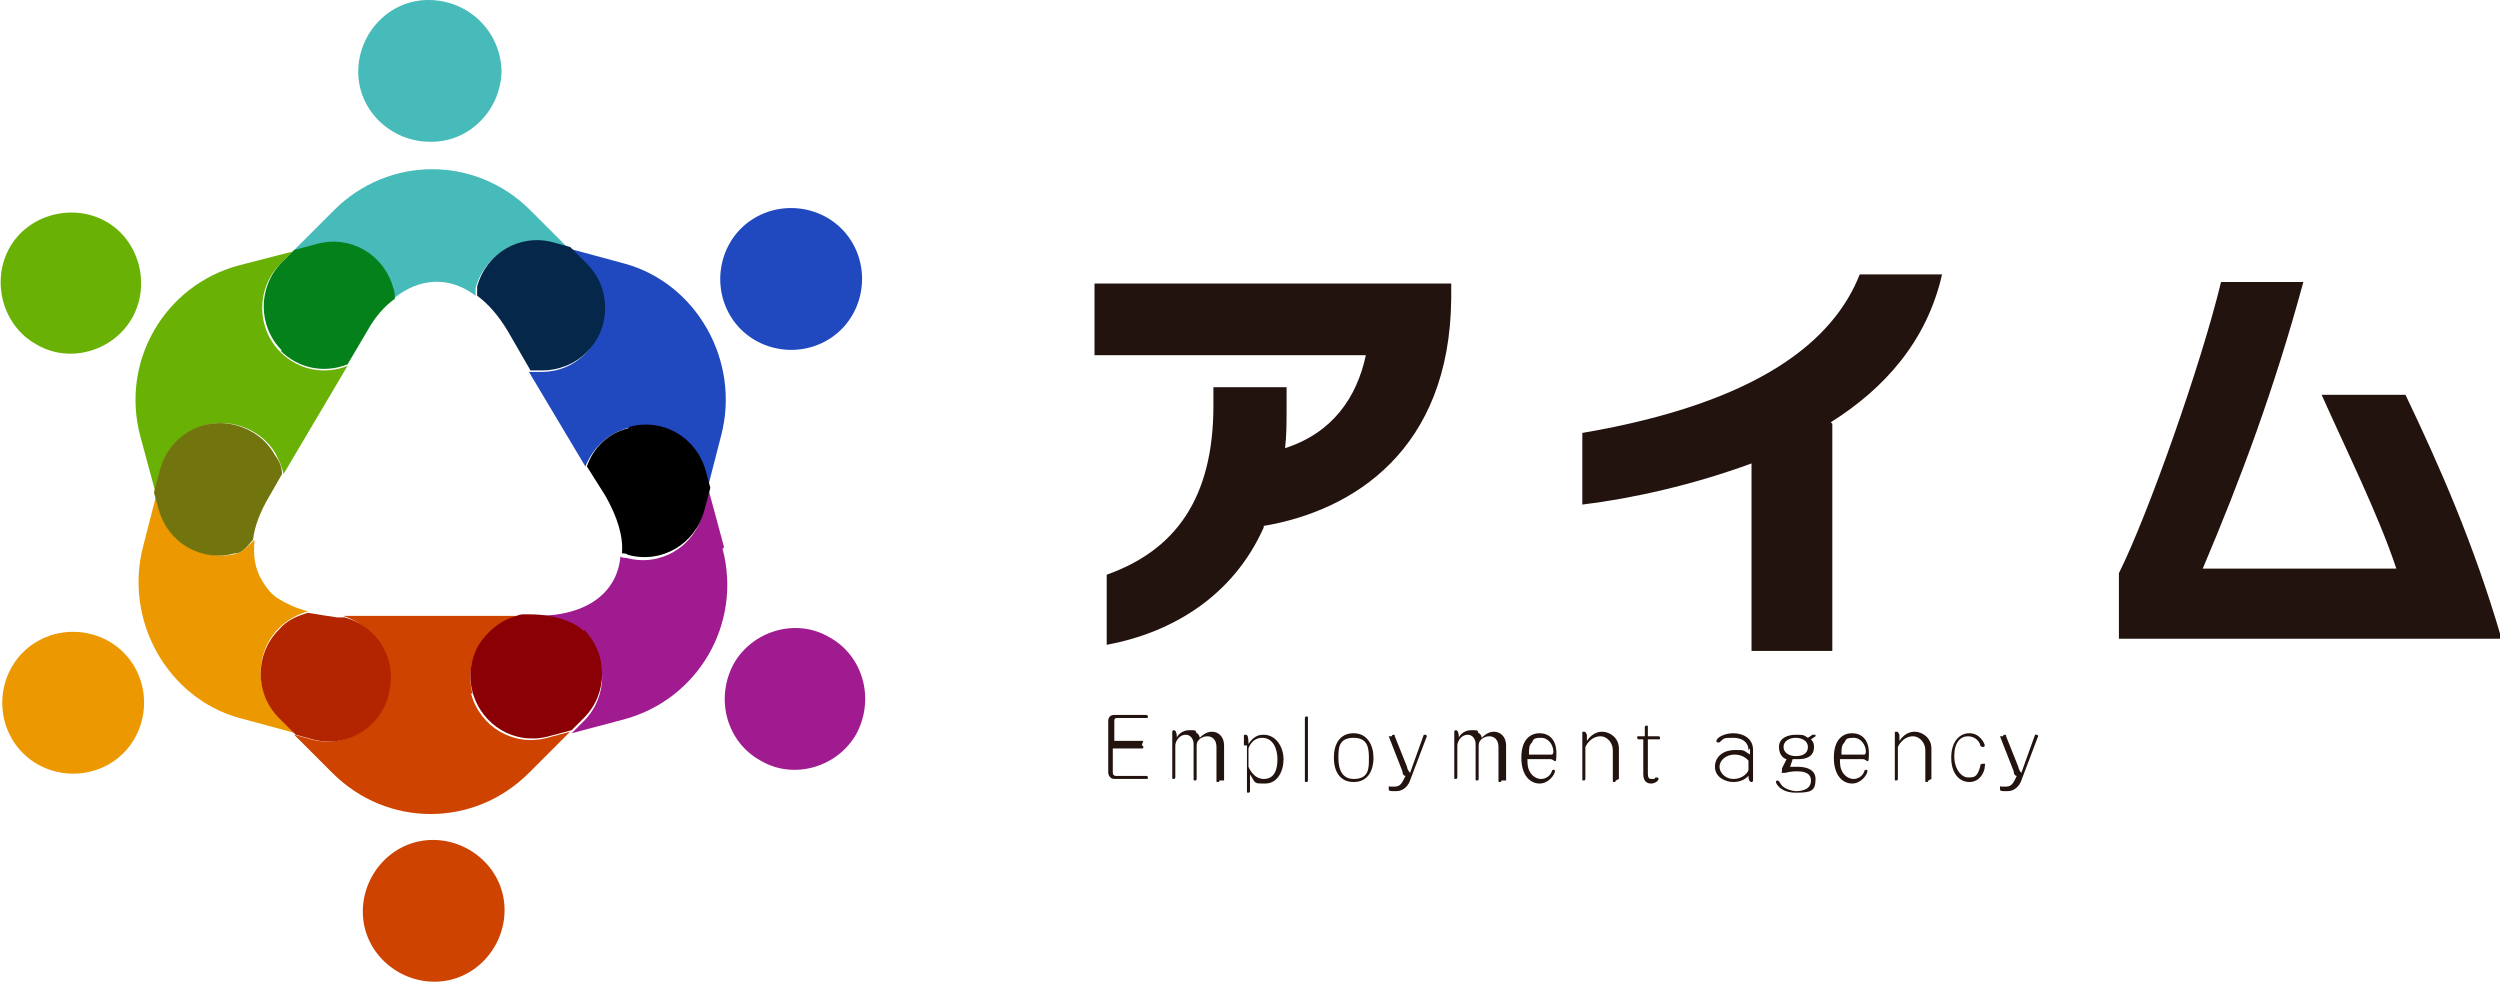 <?xml version="1.0" encoding="UTF-8"?><svg id="_レイヤー_2" xmlns="http://www.w3.org/2000/svg" width="164" height="64.4" viewBox="0 0 164 64.4"><defs><style>.cls-1{fill:#6ab106;}.cls-2{fill:#b32500;}.cls-3{fill:#9f1b8f;}.cls-4{fill:#23130f;}.cls-5{fill:#2048bf;}.cls-6{fill:#04811a;}.cls-7{fill:#ec9800;}.cls-8{fill:#47baba;}.cls-9{fill:#ce4300;}.cls-10{fill:#05274a;}.cls-11{fill:#72750d;}.cls-12{fill:#8b0005;}</style></defs><g id="Text"><path class="cls-4" d="M82.9,34.6c-2,4.5-6,6.9-10.3,7.7v-4.6c4.5-1.6,7-5,7-11.1v-1.2h4.8v1.4c0,.9,0,1.8-.1,2.6,3.1-1,4.7-3.3,5.3-6.1h-17.8v-4.7h23.4v1c-.1,9.9-6.4,13.9-12.3,14.9Z"/><path class="cls-4" d="M120.2,27.8v14.9h-5.3v-12.3c-3.8,1.4-7.8,2.3-11.1,2.7v-4.7c11.7-2,16.5-6.1,18.2-10.4h5.4c-1,4.4-3.8,7.5-7.3,9.7Z"/><path class="cls-4" d="M139,41.9v-4.3c1.9-3.8,5.4-13.7,6.7-19.1h5.4c-1.9,7-4.1,12.9-6.6,18.8h12.7c-1.2-3.6-3.3-7.8-4.9-11.4h5.5c2.2,4.6,4.5,9.8,6.3,16h-25.1Z"/><path class="cls-4" d="M74.9,48.9c0,0,.1,0,.1.1s0,.1-.1.1h-1.9v1.6c0,0,0,.2.2.2h2c0,0,.1,0,.1.1s0,.1-.1.1h-2.1c-.3,0-.4-.3-.4-.4v-3.4c0-.3.2-.4.4-.4h2.1c0,0,.1,0,.1.1s0,.1-.1.1h-1.9c-.2,0-.2.1-.2.2v1.3h1.9Z"/><path class="cls-4" d="M80,51.2c0,0,0,.1-.1.1s-.1,0-.1-.1v-2.2c0-.5-.3-.7-.6-.7s-.7.2-.7.6v2.2c0,0,0,.1-.1.1s-.1,0-.1-.1v-2.3c0-.3-.2-.6-.5-.6-.5,0-.7.5-.7.7v2.1c0,0,0,.1-.1.1s-.1,0-.1-.1v-2.5s0-.1,0-.2c0,0,0-.2,0-.3,0,0,0-.1.1-.1.1,0,.2.1.2.5,0-.1.3-.5.8-.5s.4,0,.5.2c.1,0,.2.2.2.3.1-.1.4-.4.8-.4s.8.3.8.9v2.3Z"/><path class="cls-4" d="M81.6,48.9c0-.1,0-.5,0-.6s0-.1.1-.1.2,0,.2.6c.4-.6.8-.6,1-.6.8,0,1.3.8,1.3,1.6s-.4,1.6-1.2,1.6-.6,0-1-.6v1.1c0,0,0,.1-.1.1s-.1,0-.1-.1v-3ZM81.9,50.3s.3.8,1,.8.9-.6.9-1.3-.3-1.4-1-1.4-.9.7-.9.7v1.2Z"/><path class="cls-4" d="M85.6,47.1c0,0,0-.1.1-.1s.1,0,.1.1v4.1c0,0,0,.1-.1.1s-.1,0-.1-.1v-4.1Z"/><path class="cls-4" d="M90.1,49.7c0,.9-.4,1.6-1.3,1.6s-1.3-.7-1.3-1.6.4-1.6,1.3-1.6,1.3.8,1.3,1.6ZM87.8,49.7c0,.3,0,1.4,1,1.4s1-.7,1-1.3,0-1.4-1-1.4-1,.7-1,1.3Z"/><path class="cls-4" d="M91.3,48.3s0,0,0,0c0,0,0-.1.1-.1s.1,0,.1.1l.8,2c0,.1.1.3.2.4l.9-2.5c0,0,0,0,.1,0,0,0,.1,0,.1.1s0,0,0,0l-1.1,2.9c-.1.3-.4.7-.9.7s-.5,0-.5-.2,0-.1.1-.1,0,0,0,0c0,0,.2,0,.3,0,.4,0,.5-.3.7-.7-.1,0-.2-.1-.2-.3l-.9-2.3Z"/><path class="cls-4" d="M98.5,51.2c0,0,0,.1-.1.1s-.1,0-.1-.1v-2.2c0-.5-.3-.7-.6-.7s-.7.2-.7.6v2.2c0,0,0,.1-.1.1s-.1,0-.1-.1v-2.3c0-.3-.2-.6-.5-.6-.5,0-.7.5-.7.7v2.1c0,0,0,.1-.1.1s-.1,0-.1-.1v-2.5s0-.1,0-.2c0,0,0-.2,0-.3,0,0,0-.1.1-.1.1,0,.2.1.2.5,0-.1.3-.5.8-.5s.4,0,.5.2c.1,0,.2.2.2.3.1-.1.4-.4.8-.4s.8.3.8.9v2.3Z"/><path class="cls-4" d="M100.2,49.8c0,.3,0,.6.2.9.2.3.5.4.7.4.3,0,.6-.2.7-.5,0,0,0-.1.1-.1s.1,0,.1.1c0,.2-.4.8-1,.8s-1.2-.5-1.2-1.7.6-1.6,1.2-1.6,1.1.4,1.1,1.3-.1.4-.4.4h-1.5ZM101.8,49.5c0,0,.1,0,.1-.2,0-.4-.3-.9-.8-.9s-.5.1-.6.3c-.2.2-.2.4-.2.8h1.5Z"/><path class="cls-4" d="M106,51.2c0,0,0,.1-.1.1s-.1,0-.1-.1v-2c0-.5-.4-.9-.8-.9-.7,0-1,.7-1,.7v2.1c0,0,0,.1-.1.1s-.1,0-.1-.1v-2.6c0,0,0-.3,0-.4s0-.1.1-.1c.1,0,.1,0,.2.2,0,.1,0,.2,0,.4.4-.6.9-.6,1-.6.5,0,1.1.4,1.1,1.1v2Z"/><path class="cls-4" d="M107.5,48.5c0,0-.1,0-.1-.1s0-.1.1-.1h.4v-.6c0,0,0-.1.1-.1s.1,0,.1.1v.6h.7c0,0,.1,0,.1.1s0,.1-.1.1h-.7v2.2c0,.4.1.4.3.4s.1,0,.2-.1c0,0,0,0,.1,0,0,0,.1,0,.1.1,0,.1-.2.3-.5.3s-.5-.2-.5-.6v-2.3h-.4Z"/><path class="cls-4" d="M114.7,49.2c0-.5-.4-.8-1-.8s-.6,0-.9.3c0,0,0,0-.1,0s-.1,0-.1-.1c0-.2.5-.5,1.1-.5s1.3.3,1.3,1.1v1.4c0,.2,0,.4,0,.5,0,0,0,0,0,.1,0,0,0,.1-.1.1-.1,0-.2-.1-.2-.4-.2.2-.5.4-1,.4s-1.2-.3-1.2-1,.6-1.1,1.3-1.1.5,0,1,.3v-.4ZM114.7,49.9c0,0-.3-.4-.9-.4s-1,.4-1,.8.4.8.9.8c.7,0,1-.5,1-.6v-.6Z"/><path class="cls-4" d="M117.2,50.3s0,0,0,0,0,0,.1,0c.3,0,.5,0,.6,0,.2,0,1.2,0,1.2.8s-.3.9-1.3.9-1.3-.6-1.3-.7.1-.1.1-.1c0,0,.1,0,.2.2.2.4.9.5,1,.5.4,0,1-.1,1-.7s-.7-.6-.9-.6-.4,0-.8.1c0,0-.1,0-.2,0s0,0,0-.1,0-.2,0-.2l.3-.6c-.1,0-.5-.2-.5-.8s.6-.8,1.1-.8.5,0,.8.2l.3-.2s0,0,.1,0,.1,0,.1,0,0,0,0,.1l-.3.2c.2.2.2.4.2.5,0,.8-.8.8-1.1.8s-.3,0-.3,0l-.2.6ZM117.8,49.6c.5,0,.8-.2.8-.6s-.4-.6-.8-.6-.8.2-.8.6.4.6.8.6Z"/><path class="cls-4" d="M120.7,49.8c0,.3,0,.6.2.9.2.3.5.4.7.4.3,0,.6-.2.7-.5,0,0,0-.1.1-.1s.1,0,.1.1c0,.2-.4.8-1,.8s-1.2-.5-1.2-1.7.6-1.6,1.2-1.6,1.1.4,1.1,1.3-.1.4-.4.4h-1.5ZM122.3,49.5c0,0,.1,0,.1-.2,0-.4-.3-.9-.8-.9s-.5.1-.6.3c-.2.2-.2.4-.2.8h1.5Z"/><path class="cls-4" d="M126.5,51.2c0,0,0,.1-.1.1s-.1,0-.1-.1v-2c0-.5-.4-.9-.8-.9-.7,0-1,.7-1,.7v2.1c0,0,0,.1-.1.1s-.1,0-.1-.1v-2.6c0,0,0-.3,0-.4s0-.1.1-.1c.1,0,.1,0,.2.2,0,.1,0,.2,0,.4.4-.6.9-.6,1-.6.5,0,1.1.4,1.1,1.1v2Z"/><path class="cls-4" d="M130.2,48.9c0,0,0,.1-.1.1s-.1,0-.2-.1c0-.2-.3-.6-.8-.6s-.9.4-.9,1.3.5,1.4.9,1.4.6,0,.8-.7c0-.1,0-.2.2-.2s.1,0,.1.2c0,.3-.3,1-1,1s-1.2-.6-1.2-1.6.5-1.6,1.2-1.6,1,.7,1,.8Z"/><path class="cls-4" d="M131.4,48.3s0,0,0,0c0,0,0-.1.1-.1s.1,0,.1.1l.8,2c0,.1.1.3.2.4l.9-2.5c0,0,0,0,.1,0,0,0,.1,0,.1.1s0,0,0,0l-1.1,2.9c-.1.3-.4.7-.9.7s-.5,0-.5-.2,0-.1.1-.1,0,0,0,0c0,0,.2,0,.3,0,.4,0,.5-.3.7-.7-.1,0-.2-.1-.2-.3l-.9-2.3Z"/><path class="cls-9" d="M34.2,40.4h.3c0,0-1.1,0-1.1,0,.3,0,.5,0,.8,0Z"/><path class="cls-8" d="M25.7,18.9c0,.2.1.5.1.7,1.7-1.4,3.7-1.5,5.4-.2,0-.2,0-.4,0-.5.6-2.2,2.8-3.5,5-2.9l1.1.3-2.5-2.5c-3.6-3.6-9.3-3.6-12.9,0l-2.7,2.7,1.5-.4c2.2-.6,4.4.7,5,2.9Z"/><path class="cls-8" d="M28.3,9.3c2.6,0,4.6-2.2,4.6-4.7C32.8,2,30.7,0,28.1,0c-2.6,0-4.6,2.2-4.6,4.7,0,2.6,2.2,4.6,4.7,4.6Z"/><path class="cls-7" d="M18.3,41.2c.5-.5,1.2-.9,1.9-1.1-.8-.2-1.4-.5-1.9-.8-.5-.3-.8-.7-1.1-1.2-.5-.8-.6-1.7-.5-2.7-.5.5-.8.8-1.1.9-2.2.6-4.4-.7-5-2.9l-.3-1.1-.9,3.5c-1.3,4.9,1.6,10,6.3,11.3l3.7,1-1.1-1.1c-1.6-1.6-1.6-4.2,0-5.8Z"/><path class="cls-7" d="M2.4,42.1c-2.2,1.3-2.9,4.2-1.6,6.4,1.3,2.2,4.2,2.9,6.4,1.6,2.2-1.3,2.9-4.2,1.6-6.4-1.3-2.2-4.2-2.9-6.4-1.6Z"/><path class="cls-3" d="M47.5,35.9l-1-3.7-.4,1.5c-.6,2.2-2.8,3.5-5,2.9-.1,0-.3,0-.4-.1-.2,2.3-2.1,3.9-5.5,3.9h-1c2,.3,3.6.6,4.1,1.1,1.6,1.6,1.6,4.2,0,5.8l-.8.8,3.4-.9c4.9-1.3,7.8-6.3,6.5-11.2Z"/><path class="cls-3" d="M54.4,41.8c-2.2-1.3-5.1-.4-6.3,1.8-1.2,2.3-.4,5.1,1.8,6.3,2.2,1.3,5.1.4,6.3-1.8,1.2-2.3.4-5.1-1.8-6.3Z"/><path class="cls-5" d="M38.4,23.2c-.8.8-1.8,1.2-2.9,1.2s-.5,0-.8,0l3.7,6.2c.5-1.2,1.4-2.1,2.7-2.5,2.2-.6,4.4.7,5,2.9l.3,1.1.9-3.5c1.3-4.9-1.6-10-6.3-11.3l-3.7-1,1.1,1.1c1.6,1.6,1.6,4.2,0,5.8Z"/><path class="cls-10" d="M31.3,18.9c0,.1,0,.3,0,.5.7.5,1.4,1.3,2,2.3l1.5,2.6c.3,0,.5,0,.8,0,1,0,2.1-.4,2.9-1.2,1.6-1.6,1.6-4.2,0-5.8l-1.1-1.1-1.1-.3c-2.2-.6-4.4.7-5,2.9Z"/><path d="M41.2,28.1c-1.3.3-2.3,1.3-2.7,2.5l1.2,1.9c.8,1.4,1.2,2.7,1.1,3.8.1,0,.3,0,.4.1,2.2.6,4.4-.7,5-2.9l.4-1.5-.3-1.1c-.6-2.2-2.8-3.5-5-2.9Z"/><path class="cls-5" d="M54.3,22.3c2.2-1.3,2.9-4.2,1.6-6.4-1.3-2.2-4.2-2.9-6.4-1.6-2.2,1.3-2.9,4.2-1.6,6.4,1.3,2.2,4.2,2.9,6.4,1.6Z"/><path class="cls-1" d="M15.6,27.9c1.1.3,2,1,2.5,1.9.2.4.4.8.5,1.3l4.2-7.1c-1.5.6-3.2.3-4.4-.9-1.6-1.6-1.6-4.2,0-5.8l.8-.8-3.5.9c-4.9,1.3-7.8,6.3-6.5,11.2l1,3.7.4-1.5c.6-2.2,2.8-3.5,5-2.9Z"/><path class="cls-6" d="M18.4,23c1.2,1.2,2.9,1.5,4.4.9l1.3-2.2c.5-.9,1.1-1.6,1.8-2.1,0-.2,0-.5-.1-.7-.6-2.2-2.8-3.5-5-2.9l-1.5.4-.8.8c-1.6,1.6-1.6,4.2,0,5.8Z"/><path class="cls-11" d="M15.5,36.3c.3,0,.7-.4,1.1-.9.1-.9.5-1.9,1.1-2.9l.8-1.4c0-.5-.2-.9-.5-1.3-.5-.9-1.4-1.6-2.5-1.9-2.2-.6-4.4.7-5,2.9l-.4,1.5.3,1.1c.6,2.2,2.8,3.5,5,2.9Z"/><path class="cls-1" d="M2.4,22.6c2.2,1.3,5.1.4,6.3-1.8s.4-5.1-1.8-6.3-5.1-.4-6.3,1.8-.4,5.1,1.8,6.3Z"/><path class="cls-9" d="M28.4,55.1c-2.6,0-4.6,2.2-4.6,4.7,0,2.6,2.2,4.6,4.7,4.6,2.6,0,4.6-2.2,4.6-4.7,0-2.6-2.2-4.6-4.7-4.6Z"/><path class="cls-9" d="M31,45.5c-.3-1.1-.1-2.2.4-3.1.5-.9,1.4-1.6,3-2h.3c0,0-1,0-1.3,0h-11.4s0,0,0,0h.5c2.2.7,3.4,3,2.9,5.2-.6,2.2-2.8,3.5-5,2.9l-1.1-.3,2.5,2.5c3.6,3.6,9.3,3.6,12.9,0l2.7-2.7-1.5.4c-2.2.6-4.4-.7-5-2.9Z"/><path class="cls-2" d="M25.5,45.5c.6-2.2-.7-4.4-2.9-5h-.5c-.7-.1-1.3-.2-1.9-.3-.7.2-1.4.5-1.9,1.1-1.6,1.6-1.6,4.2,0,5.8l1.1,1.1,1.1.3c2.2.6,4.4-.7,5-2.9Z"/><path class="cls-12" d="M38.3,41.4c-.5-.5-1.7-1.1-3.6-1.1,0,0-.2,0-.4,0s-.4.1-.4.1c-1.1.3-1.9,1-2.5,1.9-.5.9-.7,2-.4,3.1.6,2.2,2.8,3.5,5,2.9l1.5-.4.8-.8c1.6-1.6,1.6-4.2,0-5.8Z"/></g></svg>
